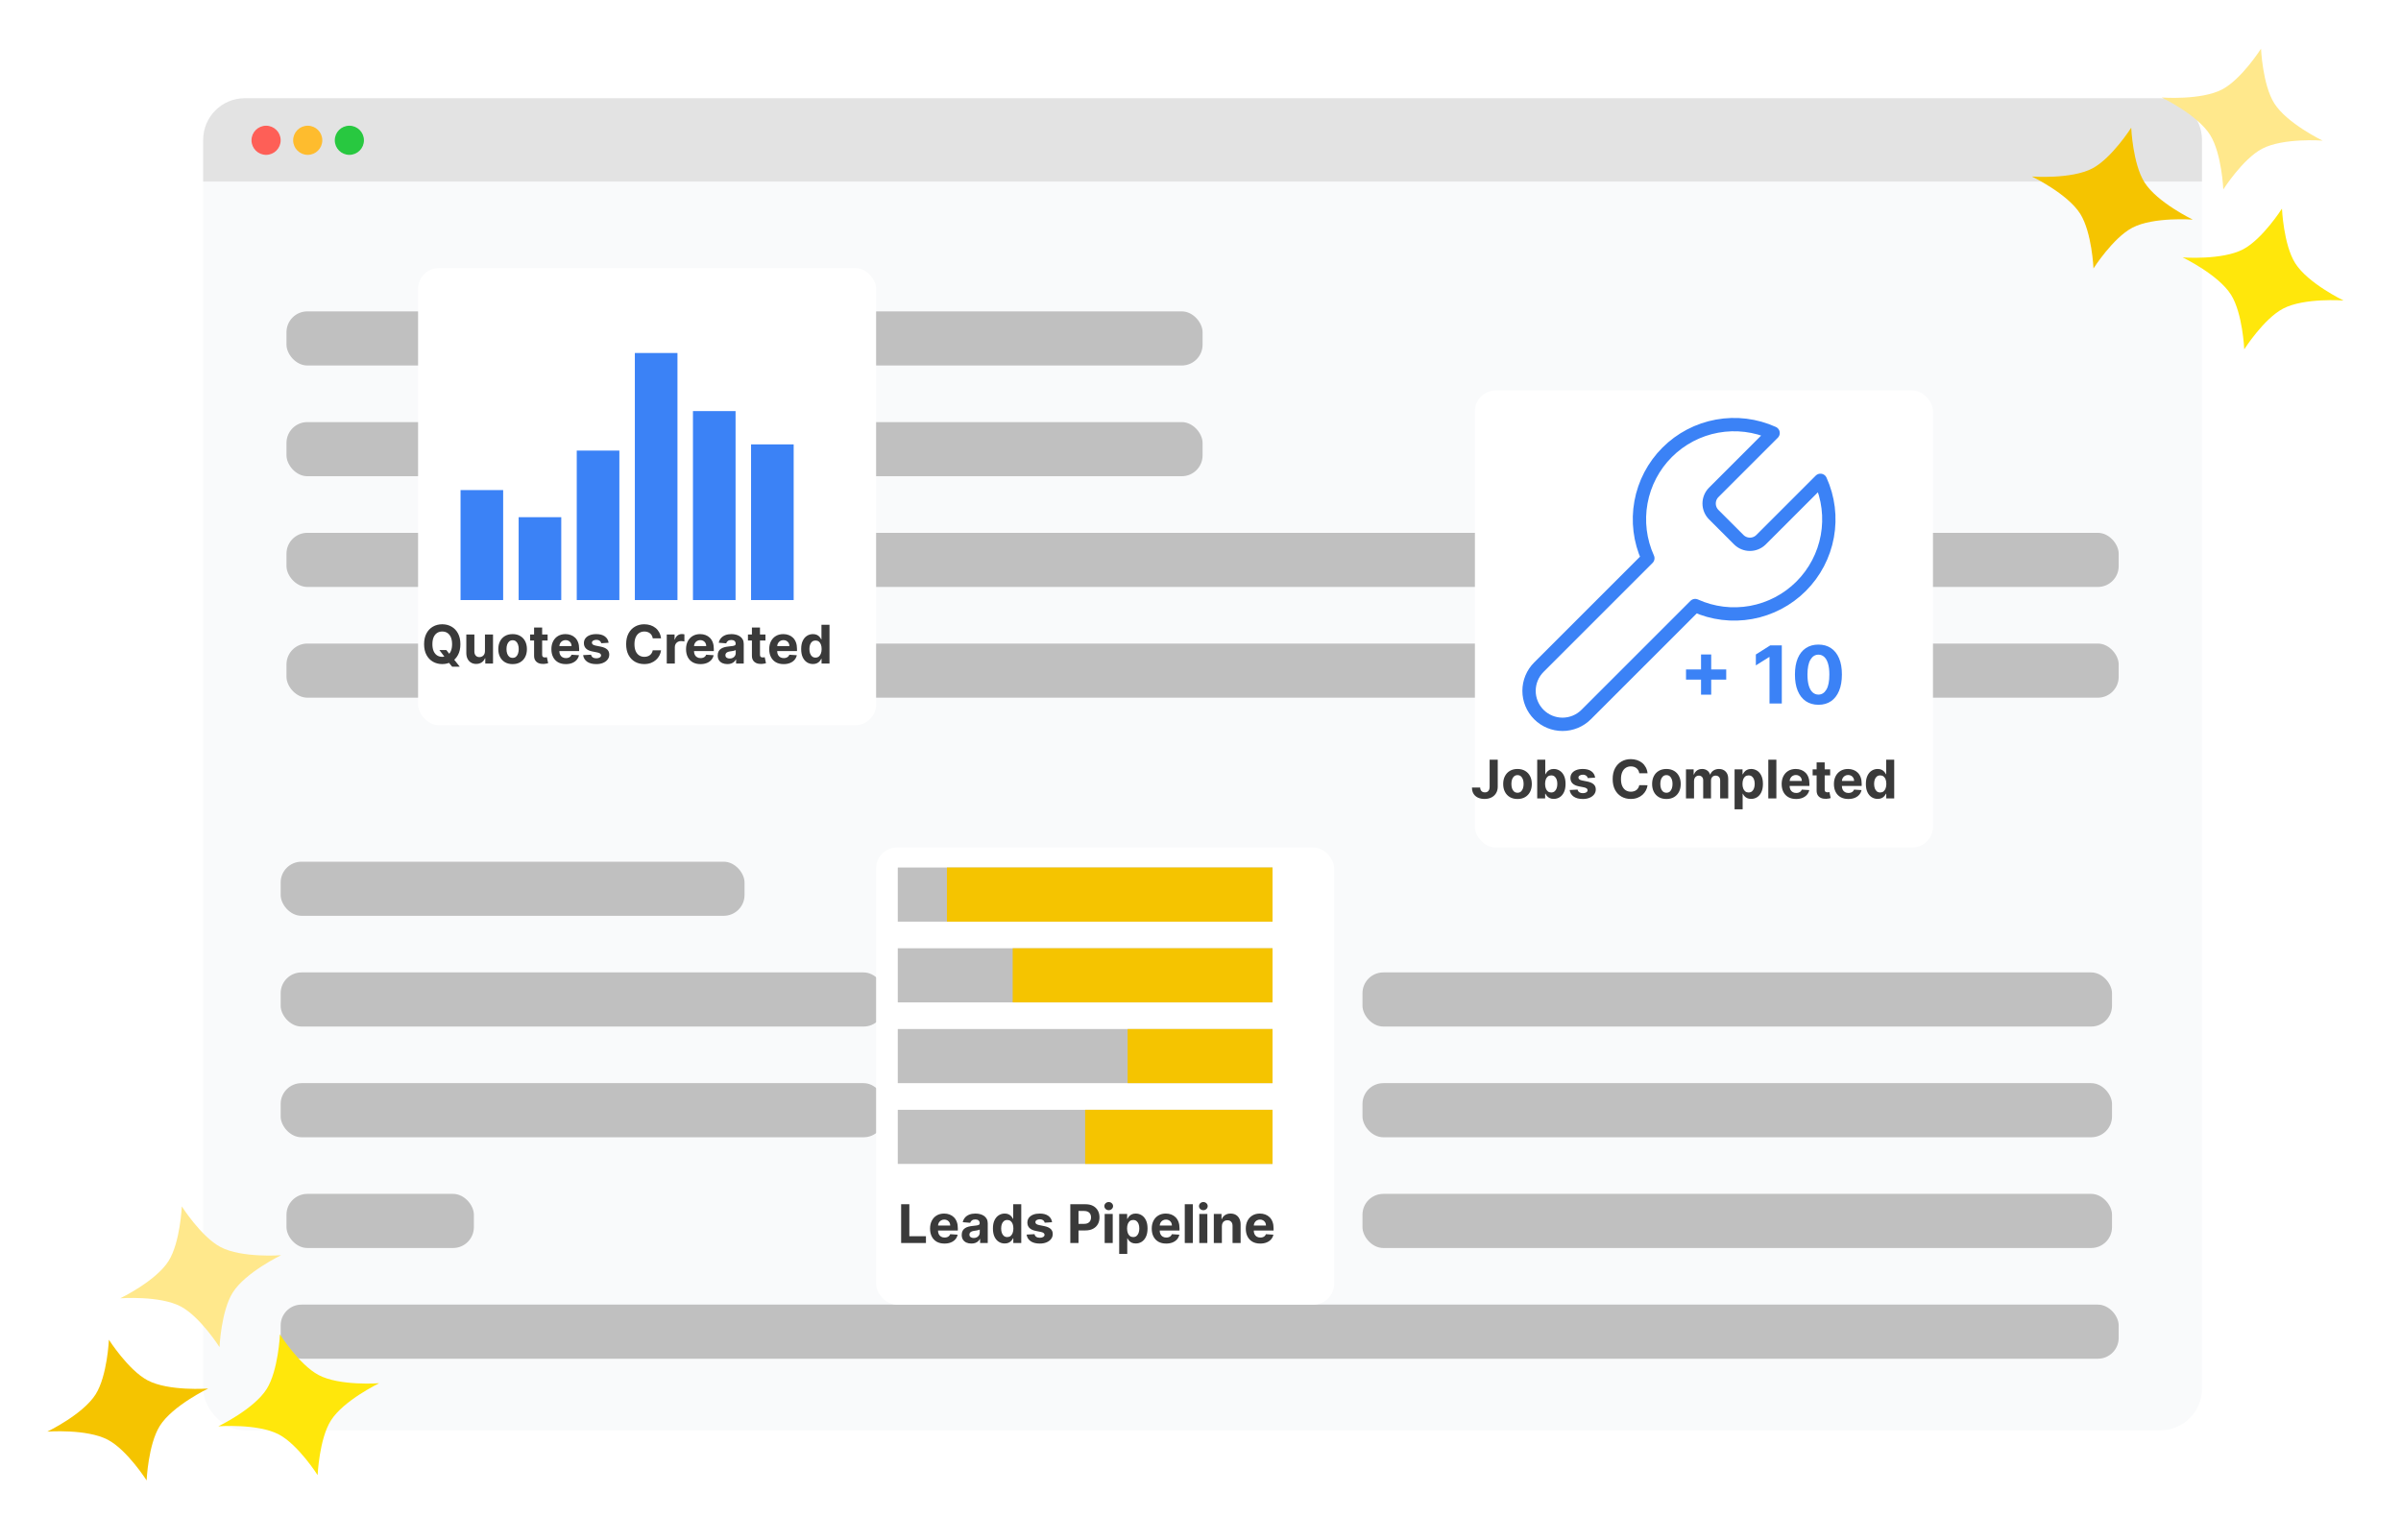 <svg width="2883" height="1850" viewBox="0 0 2883 1850" fill="none" xmlns="http://www.w3.org/2000/svg">
<rect x="244" y="118" width="2400" height="1600" rx="50" fill="#F9FAFB"/>
<rect x="344" y="374" width="1100" height="65" rx="25" fill="#C0C0C0"/>
<rect x="344" y="507" width="1100" height="65" rx="25" fill="#C0C0C0"/>
<rect x="344" y="640" width="2200" height="65" rx="25" fill="#C0C0C0"/>
<rect x="344" y="773" width="2200" height="65" rx="25" fill="#C0C0C0"/>
<rect x="1636" y="1168" width="900" height="65" rx="25" fill="#C0C0C0"/>
<rect x="1636" y="1301" width="900" height="65" rx="25" fill="#C0C0C0"/>
<rect x="1636" y="1434" width="900" height="65" rx="25" fill="#C0C0C0"/>
<rect x="337" y="1567" width="2207" height="65" rx="25" fill="#C0C0C0"/>
<rect x="337" y="1035" width="557" height="65" rx="25" fill="#C0C0C0"/>
<rect x="337" y="1168" width="725" height="65" rx="25" fill="#C0C0C0"/>
<rect x="337" y="1301" width="725" height="65" rx="25" fill="#C0C0C0"/>
<rect x="344" y="1434" width="225" height="65" rx="25" fill="#C0C0C0"/>
<path d="M244 168C244 140.386 266.386 118 294 118H2594C2621.61 118 2644 140.386 2644 168V218H244V168Z" fill="#E3E3E3"/>
<circle cx="319.5" cy="168.5" r="17.5" fill="#FE5F57"/>
<circle cx="369.5" cy="168.5" r="17.5" fill="#FEBC2E"/>
<circle cx="419.5" cy="168.5" r="17.5" fill="#28C840"/>
<g filter="url(#filter0_d_12_136)">
<rect x="478" y="298" width="550" height="549" rx="25" fill="white"/>
</g>
<rect x="553" y="588.651" width="51.163" height="132.093" fill="#3B82F6"/>
<rect x="622.767" y="621.209" width="51.163" height="99.535" fill="#3B82F6"/>
<rect x="692.535" y="541.209" width="51.163" height="179.535" fill="#3B82F6"/>
<rect x="762.302" y="424" width="51.163" height="296.744" fill="#3B82F6"/>
<rect x="832.07" y="493.767" width="51.163" height="226.977" fill="#3B82F6"/>
<rect x="901.837" y="533.767" width="51.163" height="186.977" fill="#3B82F6"/>
<path d="M527.614 780.818H535.977L540.182 786.227L544.318 791.045L552.114 800.818H542.932L537.568 794.227L534.818 790.318L527.614 780.818ZM552.818 773.727C552.818 778.803 551.856 783.121 549.932 786.682C548.023 790.242 545.417 792.962 542.114 794.841C538.826 796.705 535.129 797.636 531.023 797.636C526.886 797.636 523.174 796.697 519.886 794.818C516.598 792.939 514 790.22 512.091 786.659C510.182 783.098 509.227 778.788 509.227 773.727C509.227 768.652 510.182 764.333 512.091 760.773C514 757.212 516.598 754.5 519.886 752.636C523.174 750.758 526.886 749.818 531.023 749.818C535.129 749.818 538.826 750.758 542.114 752.636C545.417 754.5 548.023 757.212 549.932 760.773C551.856 764.333 552.818 768.652 552.818 773.727ZM542.841 773.727C542.841 770.439 542.348 767.667 541.364 765.409C540.394 763.152 539.023 761.439 537.25 760.273C535.477 759.106 533.402 758.523 531.023 758.523C528.644 758.523 526.568 759.106 524.795 760.273C523.023 761.439 521.644 763.152 520.659 765.409C519.689 767.667 519.205 770.439 519.205 773.727C519.205 777.015 519.689 779.788 520.659 782.045C521.644 784.303 523.023 786.015 524.795 787.182C526.568 788.348 528.644 788.932 531.023 788.932C533.402 788.932 535.477 788.348 537.25 787.182C539.023 786.015 540.394 784.303 541.364 782.045C542.348 779.788 542.841 777.015 542.841 773.727ZM582.312 782.136V762.091H591.994V797H582.699V790.659H582.335C581.547 792.705 580.237 794.348 578.403 795.591C576.585 796.833 574.366 797.455 571.744 797.455C569.411 797.455 567.358 796.924 565.585 795.864C563.813 794.803 562.426 793.295 561.426 791.341C560.441 789.386 559.941 787.045 559.926 784.318V762.091H569.608V782.591C569.623 784.652 570.176 786.28 571.267 787.477C572.358 788.674 573.82 789.273 575.653 789.273C576.82 789.273 577.911 789.008 578.926 788.477C579.941 787.932 580.759 787.129 581.381 786.068C582.017 785.008 582.328 783.697 582.312 782.136ZM615.511 797.682C611.981 797.682 608.928 796.932 606.352 795.432C603.792 793.917 601.814 791.811 600.42 789.114C599.027 786.402 598.33 783.258 598.33 779.682C598.33 776.076 599.027 772.924 600.42 770.227C601.814 767.515 603.792 765.409 606.352 763.909C608.928 762.394 611.981 761.636 615.511 761.636C619.042 761.636 622.087 762.394 624.648 763.909C627.223 765.409 629.208 767.515 630.602 770.227C631.996 772.924 632.693 776.076 632.693 779.682C632.693 783.258 631.996 786.402 630.602 789.114C629.208 791.811 627.223 793.917 624.648 795.432C622.087 796.932 619.042 797.682 615.511 797.682ZM615.557 790.182C617.163 790.182 618.504 789.727 619.58 788.818C620.655 787.894 621.466 786.636 622.011 785.045C622.572 783.455 622.852 781.644 622.852 779.614C622.852 777.583 622.572 775.773 622.011 774.182C621.466 772.591 620.655 771.333 619.58 770.409C618.504 769.485 617.163 769.023 615.557 769.023C613.936 769.023 612.572 769.485 611.466 770.409C610.375 771.333 609.549 772.591 608.989 774.182C608.443 775.773 608.17 777.583 608.17 779.614C608.17 781.644 608.443 783.455 608.989 785.045C609.549 786.636 610.375 787.894 611.466 788.818C612.572 789.727 613.936 790.182 615.557 790.182ZM657.557 762.091V769.364H636.534V762.091H657.557ZM641.307 753.727H650.989V786.273C650.989 787.167 651.125 787.864 651.398 788.364C651.67 788.848 652.049 789.189 652.534 789.386C653.034 789.583 653.61 789.682 654.261 789.682C654.716 789.682 655.17 789.644 655.625 789.568C656.08 789.477 656.428 789.409 656.67 789.364L658.193 796.568C657.708 796.72 657.027 796.894 656.148 797.091C655.269 797.303 654.201 797.432 652.943 797.477C650.61 797.568 648.564 797.258 646.807 796.545C645.064 795.833 643.708 794.727 642.739 793.227C641.769 791.727 641.292 789.833 641.307 787.545V753.727ZM679.398 797.682C675.807 797.682 672.716 796.955 670.125 795.5C667.549 794.03 665.564 791.955 664.17 789.273C662.777 786.576 662.08 783.386 662.08 779.705C662.08 776.114 662.777 772.962 664.17 770.25C665.564 767.538 667.527 765.424 670.057 763.909C672.602 762.394 675.587 761.636 679.011 761.636C681.314 761.636 683.458 762.008 685.443 762.75C687.443 763.477 689.186 764.576 690.67 766.045C692.17 767.515 693.337 769.364 694.17 771.591C695.004 773.803 695.42 776.394 695.42 779.364V782.023H665.943V776.023H686.307C686.307 774.629 686.004 773.394 685.398 772.318C684.792 771.242 683.951 770.402 682.875 769.795C681.814 769.174 680.58 768.864 679.17 768.864C677.701 768.864 676.398 769.205 675.261 769.886C674.14 770.553 673.261 771.455 672.625 772.591C671.989 773.712 671.663 774.962 671.648 776.341V782.045C671.648 783.773 671.966 785.265 672.602 786.523C673.254 787.78 674.17 788.75 675.352 789.432C676.534 790.114 677.936 790.455 679.557 790.455C680.633 790.455 681.617 790.303 682.511 790C683.405 789.697 684.17 789.242 684.807 788.636C685.443 788.03 685.928 787.288 686.261 786.409L695.216 787C694.761 789.152 693.83 791.03 692.42 792.636C691.027 794.227 689.223 795.47 687.011 796.364C684.814 797.242 682.277 797.682 679.398 797.682ZM730.784 772.045L721.92 772.591C721.769 771.833 721.443 771.152 720.943 770.545C720.443 769.924 719.784 769.432 718.966 769.068C718.163 768.689 717.201 768.5 716.08 768.5C714.58 768.5 713.314 768.818 712.284 769.455C711.254 770.076 710.739 770.909 710.739 771.955C710.739 772.788 711.072 773.492 711.739 774.068C712.405 774.644 713.549 775.106 715.17 775.455L721.489 776.727C724.883 777.424 727.413 778.545 729.08 780.091C730.746 781.636 731.58 783.667 731.58 786.182C731.58 788.47 730.905 790.477 729.557 792.205C728.223 793.932 726.39 795.28 724.057 796.25C721.739 797.205 719.064 797.682 716.034 797.682C711.413 797.682 707.731 796.72 704.989 794.795C702.261 792.856 700.663 790.22 700.193 786.886L709.716 786.386C710.004 787.795 710.701 788.871 711.807 789.614C712.913 790.341 714.33 790.705 716.057 790.705C717.754 790.705 719.117 790.379 720.148 789.727C721.193 789.061 721.723 788.205 721.739 787.159C721.723 786.28 721.352 785.561 720.625 785C719.898 784.424 718.777 783.985 717.261 783.682L711.216 782.477C707.807 781.795 705.269 780.614 703.602 778.932C701.951 777.25 701.125 775.106 701.125 772.5C701.125 770.258 701.731 768.326 702.943 766.705C704.17 765.083 705.89 763.833 708.102 762.955C710.33 762.076 712.936 761.636 715.92 761.636C720.33 761.636 723.799 762.568 726.33 764.432C728.875 766.295 730.36 768.833 730.784 772.045ZM793.739 766.75H783.784C783.602 765.462 783.231 764.318 782.67 763.318C782.11 762.303 781.39 761.439 780.511 760.727C779.633 760.015 778.617 759.47 777.466 759.091C776.33 758.712 775.095 758.523 773.761 758.523C771.352 758.523 769.254 759.121 767.466 760.318C765.678 761.5 764.292 763.227 763.307 765.5C762.322 767.758 761.83 770.5 761.83 773.727C761.83 777.045 762.322 779.833 763.307 782.091C764.307 784.348 765.701 786.053 767.489 787.205C769.277 788.356 771.345 788.932 773.693 788.932C775.011 788.932 776.231 788.758 777.352 788.409C778.489 788.061 779.496 787.553 780.375 786.886C781.254 786.205 781.981 785.379 782.557 784.409C783.148 783.439 783.557 782.333 783.784 781.091L793.739 781.136C793.481 783.273 792.837 785.333 791.807 787.318C790.792 789.288 789.42 791.053 787.693 792.614C785.981 794.159 783.936 795.386 781.557 796.295C779.193 797.189 776.519 797.636 773.534 797.636C769.383 797.636 765.67 796.697 762.398 794.818C759.14 792.939 756.564 790.22 754.67 786.659C752.792 783.098 751.852 778.788 751.852 773.727C751.852 768.652 752.807 764.333 754.716 760.773C756.625 757.212 759.216 754.5 762.489 752.636C765.761 750.758 769.443 749.818 773.534 749.818C776.231 749.818 778.731 750.197 781.034 750.955C783.352 751.712 785.405 752.818 787.193 754.273C788.981 755.712 790.436 757.477 791.557 759.568C792.693 761.659 793.42 764.053 793.739 766.75ZM800.614 797V762.091H810V768.182H810.364C811 766.015 812.068 764.379 813.568 763.273C815.068 762.152 816.795 761.591 818.75 761.591C819.235 761.591 819.758 761.621 820.318 761.682C820.879 761.742 821.371 761.826 821.795 761.932V770.523C821.341 770.386 820.712 770.265 819.909 770.159C819.106 770.053 818.371 770 817.705 770C816.28 770 815.008 770.311 813.886 770.932C812.78 771.538 811.902 772.386 811.25 773.477C810.614 774.568 810.295 775.826 810.295 777.25V797H800.614ZM841.085 797.682C837.494 797.682 834.403 796.955 831.812 795.5C829.237 794.03 827.252 791.955 825.858 789.273C824.464 786.576 823.767 783.386 823.767 779.705C823.767 776.114 824.464 772.962 825.858 770.25C827.252 767.538 829.214 765.424 831.744 763.909C834.29 762.394 837.275 761.636 840.699 761.636C843.002 761.636 845.146 762.008 847.131 762.75C849.131 763.477 850.873 764.576 852.358 766.045C853.858 767.515 855.025 769.364 855.858 771.591C856.691 773.803 857.108 776.394 857.108 779.364V782.023H827.631V776.023H847.994C847.994 774.629 847.691 773.394 847.085 772.318C846.479 771.242 845.638 770.402 844.562 769.795C843.502 769.174 842.267 768.864 840.858 768.864C839.388 768.864 838.085 769.205 836.949 769.886C835.828 770.553 834.949 771.455 834.312 772.591C833.676 773.712 833.35 774.962 833.335 776.341V782.045C833.335 783.773 833.653 785.265 834.29 786.523C834.941 787.78 835.858 788.75 837.04 789.432C838.222 790.114 839.623 790.455 841.244 790.455C842.32 790.455 843.305 790.303 844.199 790C845.093 789.697 845.858 789.242 846.494 788.636C847.131 788.03 847.616 787.288 847.949 786.409L856.903 787C856.449 789.152 855.517 791.03 854.108 792.636C852.714 794.227 850.911 795.47 848.699 796.364C846.502 797.242 843.964 797.682 841.085 797.682ZM873.381 797.659C871.153 797.659 869.169 797.273 867.426 796.5C865.684 795.712 864.305 794.553 863.29 793.023C862.29 791.477 861.79 789.553 861.79 787.25C861.79 785.311 862.146 783.682 862.858 782.364C863.57 781.045 864.54 779.985 865.767 779.182C866.994 778.379 868.388 777.773 869.949 777.364C871.525 776.955 873.176 776.667 874.903 776.5C876.934 776.288 878.57 776.091 879.812 775.909C881.055 775.712 881.956 775.424 882.517 775.045C883.078 774.667 883.358 774.106 883.358 773.364V773.227C883.358 771.788 882.903 770.674 881.994 769.886C881.1 769.098 879.828 768.705 878.176 768.705C876.434 768.705 875.047 769.091 874.017 769.864C872.987 770.621 872.305 771.576 871.972 772.727L863.017 772C863.472 769.879 864.366 768.045 865.699 766.5C867.032 764.939 868.752 763.742 870.858 762.909C872.979 762.061 875.434 761.636 878.222 761.636C880.161 761.636 882.017 761.864 883.79 762.318C885.578 762.773 887.161 763.477 888.54 764.432C889.934 765.386 891.032 766.614 891.835 768.114C892.638 769.598 893.04 771.379 893.04 773.455V797H883.858V792.159H883.585C883.025 793.25 882.275 794.212 881.335 795.045C880.396 795.864 879.267 796.508 877.949 796.977C876.631 797.432 875.108 797.659 873.381 797.659ZM876.153 790.977C877.578 790.977 878.835 790.697 879.926 790.136C881.017 789.561 881.873 788.788 882.494 787.818C883.116 786.848 883.426 785.75 883.426 784.523V780.818C883.123 781.015 882.706 781.197 882.176 781.364C881.661 781.515 881.078 781.659 880.426 781.795C879.775 781.917 879.123 782.03 878.472 782.136C877.82 782.227 877.229 782.311 876.699 782.386C875.563 782.553 874.57 782.818 873.722 783.182C872.873 783.545 872.214 784.038 871.744 784.659C871.275 785.265 871.04 786.023 871.04 786.932C871.04 788.25 871.517 789.258 872.472 789.955C873.441 790.636 874.669 790.977 876.153 790.977ZM919.119 762.091V769.364H898.097V762.091H919.119ZM902.869 753.727H912.551V786.273C912.551 787.167 912.688 787.864 912.96 788.364C913.233 788.848 913.612 789.189 914.097 789.386C914.597 789.583 915.172 789.682 915.824 789.682C916.278 789.682 916.733 789.644 917.188 789.568C917.642 789.477 917.991 789.409 918.233 789.364L919.756 796.568C919.271 796.72 918.589 796.894 917.71 797.091C916.831 797.303 915.763 797.432 914.506 797.477C912.172 797.568 910.127 797.258 908.369 796.545C906.627 795.833 905.271 794.727 904.301 793.227C903.331 791.727 902.854 789.833 902.869 787.545V753.727ZM940.96 797.682C937.369 797.682 934.278 796.955 931.688 795.5C929.112 794.03 927.127 791.955 925.733 789.273C924.339 786.576 923.642 783.386 923.642 779.705C923.642 776.114 924.339 772.962 925.733 770.25C927.127 767.538 929.089 765.424 931.619 763.909C934.165 762.394 937.15 761.636 940.574 761.636C942.877 761.636 945.021 762.008 947.006 762.75C949.006 763.477 950.748 764.576 952.233 766.045C953.733 767.515 954.9 769.364 955.733 771.591C956.566 773.803 956.983 776.394 956.983 779.364V782.023H927.506V776.023H947.869C947.869 774.629 947.566 773.394 946.96 772.318C946.354 771.242 945.513 770.402 944.438 769.795C943.377 769.174 942.142 768.864 940.733 768.864C939.263 768.864 937.96 769.205 936.824 769.886C935.703 770.553 934.824 771.455 934.188 772.591C933.551 773.712 933.225 774.962 933.21 776.341V782.045C933.21 783.773 933.528 785.265 934.165 786.523C934.816 787.78 935.733 788.75 936.915 789.432C938.097 790.114 939.498 790.455 941.119 790.455C942.195 790.455 943.18 790.303 944.074 790C944.968 789.697 945.733 789.242 946.369 788.636C947.006 788.03 947.491 787.288 947.824 786.409L956.778 787C956.324 789.152 955.392 791.03 953.983 792.636C952.589 794.227 950.786 795.47 948.574 796.364C946.377 797.242 943.839 797.682 940.96 797.682ZM976.165 797.568C973.513 797.568 971.112 796.886 968.96 795.523C966.824 794.144 965.127 792.121 963.869 789.455C962.627 786.773 962.006 783.485 962.006 779.591C962.006 775.591 962.65 772.265 963.938 769.614C965.225 766.947 966.938 764.955 969.074 763.636C971.225 762.303 973.581 761.636 976.142 761.636C978.097 761.636 979.725 761.97 981.028 762.636C982.347 763.288 983.407 764.106 984.21 765.091C985.028 766.061 985.65 767.015 986.074 767.955H986.369V750.455H996.028V797H986.483V791.409H986.074C985.619 792.379 984.975 793.341 984.142 794.295C983.324 795.235 982.256 796.015 980.938 796.636C979.634 797.258 978.044 797.568 976.165 797.568ZM979.233 789.864C980.794 789.864 982.112 789.439 983.188 788.591C984.278 787.727 985.112 786.523 985.688 784.977C986.278 783.432 986.574 781.621 986.574 779.545C986.574 777.47 986.286 775.667 985.71 774.136C985.134 772.606 984.301 771.424 983.21 770.591C982.119 769.758 980.794 769.341 979.233 769.341C977.642 769.341 976.301 769.773 975.21 770.636C974.119 771.5 973.294 772.697 972.733 774.227C972.172 775.758 971.892 777.53 971.892 779.545C971.892 781.576 972.172 783.371 972.733 784.932C973.309 786.477 974.134 787.689 975.21 788.568C976.301 789.432 977.642 789.864 979.233 789.864Z" fill="#3A3A3A"/>
<g filter="url(#filter1_d_12_136)">
<rect x="1028" y="994" width="550" height="549" rx="25" fill="white"/>
</g>
<rect x="1078" y="1042" width="450" height="65" fill="#C0C0C0"/>
<rect x="1137" y="1042" width="391" height="65" fill="#F5C400"/>
<rect x="1078" y="1139" width="450" height="65" fill="#C0C0C0"/>
<rect x="1216" y="1139" width="312" height="65" fill="#F5C400"/>
<rect x="1078" y="1236" width="450" height="65" fill="#C0C0C0"/>
<rect x="1354" y="1236" width="174" height="65" fill="#F5C400"/>
<rect x="1078" y="1333" width="450" height="65" fill="#C0C0C0"/>
<rect x="1303" y="1333" width="225" height="65" fill="#F5C400"/>
<path d="M1082.05 1493V1446.45H1091.89V1484.89H1111.84V1493H1082.05ZM1134.09 1493.68C1130.49 1493.68 1127.4 1492.95 1124.81 1491.5C1122.24 1490.03 1120.25 1487.95 1118.86 1485.27C1117.46 1482.58 1116.77 1479.39 1116.77 1475.7C1116.77 1472.11 1117.46 1468.96 1118.86 1466.25C1120.25 1463.54 1122.21 1461.42 1124.74 1459.91C1127.29 1458.39 1130.27 1457.64 1133.7 1457.64C1136 1457.64 1138.15 1458.01 1140.13 1458.75C1142.13 1459.48 1143.87 1460.58 1145.36 1462.05C1146.86 1463.52 1148.02 1465.36 1148.86 1467.59C1149.69 1469.8 1150.11 1472.39 1150.11 1475.36V1478.02H1120.63V1472.02H1140.99C1140.99 1470.63 1140.69 1469.39 1140.09 1468.32C1139.48 1467.24 1138.64 1466.4 1137.56 1465.8C1136.5 1465.17 1135.27 1464.86 1133.86 1464.86C1132.39 1464.86 1131.09 1465.2 1129.95 1465.89C1128.83 1466.55 1127.95 1467.45 1127.31 1468.59C1126.68 1469.71 1126.35 1470.96 1126.34 1472.34V1478.05C1126.34 1479.77 1126.65 1481.27 1127.29 1482.52C1127.94 1483.78 1128.86 1484.75 1130.04 1485.43C1131.22 1486.11 1132.62 1486.45 1134.24 1486.45C1135.32 1486.45 1136.3 1486.3 1137.2 1486C1138.09 1485.7 1138.86 1485.24 1139.49 1484.64C1140.13 1484.03 1140.62 1483.29 1140.95 1482.41L1149.9 1483C1149.45 1485.15 1148.52 1487.03 1147.11 1488.64C1145.71 1490.23 1143.91 1491.47 1141.7 1492.36C1139.5 1493.24 1136.96 1493.68 1134.09 1493.68ZM1166.38 1493.66C1164.15 1493.66 1162.17 1493.27 1160.43 1492.5C1158.68 1491.71 1157.3 1490.55 1156.29 1489.02C1155.29 1487.48 1154.79 1485.55 1154.79 1483.25C1154.79 1481.31 1155.15 1479.68 1155.86 1478.36C1156.57 1477.05 1157.54 1475.98 1158.77 1475.18C1159.99 1474.38 1161.39 1473.77 1162.95 1473.36C1164.52 1472.95 1166.18 1472.67 1167.9 1472.5C1169.93 1472.29 1171.57 1472.09 1172.81 1471.91C1174.05 1471.71 1174.96 1471.42 1175.52 1471.05C1176.08 1470.67 1176.36 1470.11 1176.36 1469.36V1469.23C1176.36 1467.79 1175.9 1466.67 1174.99 1465.89C1174.1 1465.1 1172.83 1464.7 1171.18 1464.7C1169.43 1464.7 1168.05 1465.09 1167.02 1465.86C1165.99 1466.62 1165.3 1467.58 1164.97 1468.73L1156.02 1468C1156.47 1465.88 1157.37 1464.05 1158.7 1462.5C1160.03 1460.94 1161.75 1459.74 1163.86 1458.91C1165.98 1458.06 1168.43 1457.64 1171.22 1457.64C1173.16 1457.64 1175.02 1457.86 1176.79 1458.32C1178.58 1458.77 1180.16 1459.48 1181.54 1460.43C1182.93 1461.39 1184.03 1462.61 1184.84 1464.11C1185.64 1465.6 1186.04 1467.38 1186.04 1469.45V1493H1176.86V1488.16H1176.59C1176.02 1489.25 1175.27 1490.21 1174.34 1491.05C1173.4 1491.86 1172.27 1492.51 1170.95 1492.98C1169.63 1493.43 1168.11 1493.66 1166.38 1493.66ZM1169.15 1486.98C1170.58 1486.98 1171.84 1486.7 1172.93 1486.14C1174.02 1485.56 1174.87 1484.79 1175.49 1483.82C1176.12 1482.85 1176.43 1481.75 1176.43 1480.52V1476.82C1176.12 1477.02 1175.71 1477.2 1175.18 1477.36C1174.66 1477.52 1174.08 1477.66 1173.43 1477.8C1172.77 1477.92 1172.12 1478.03 1171.47 1478.14C1170.82 1478.23 1170.23 1478.31 1169.7 1478.39C1168.56 1478.55 1167.57 1478.82 1166.72 1479.18C1165.87 1479.55 1165.21 1480.04 1164.74 1480.66C1164.27 1481.27 1164.04 1482.02 1164.04 1482.93C1164.04 1484.25 1164.52 1485.26 1165.47 1485.95C1166.44 1486.64 1167.67 1486.98 1169.15 1486.98ZM1206.41 1493.57C1203.76 1493.57 1201.36 1492.89 1199.21 1491.52C1197.07 1490.14 1195.38 1488.12 1194.12 1485.45C1192.88 1482.77 1192.26 1479.48 1192.26 1475.59C1192.26 1471.59 1192.9 1468.27 1194.19 1465.61C1195.48 1462.95 1197.19 1460.95 1199.32 1459.64C1201.48 1458.3 1203.83 1457.64 1206.39 1457.64C1208.35 1457.64 1209.98 1457.97 1211.28 1458.64C1212.6 1459.29 1213.66 1460.11 1214.46 1461.09C1215.28 1462.06 1215.9 1463.02 1216.32 1463.95H1216.62V1446.45H1226.28V1493H1216.73V1487.41H1216.32C1215.87 1488.38 1215.23 1489.34 1214.39 1490.3C1213.57 1491.23 1212.51 1492.02 1211.19 1492.64C1209.88 1493.26 1208.29 1493.57 1206.41 1493.57ZM1209.48 1485.86C1211.04 1485.86 1212.36 1485.44 1213.44 1484.59C1214.53 1483.73 1215.36 1482.52 1215.94 1480.98C1216.53 1479.43 1216.82 1477.62 1216.82 1475.55C1216.82 1473.47 1216.54 1471.67 1215.96 1470.14C1215.38 1468.61 1214.55 1467.42 1213.46 1466.59C1212.37 1465.76 1211.04 1465.34 1209.48 1465.34C1207.89 1465.34 1206.55 1465.77 1205.46 1466.64C1204.37 1467.5 1203.54 1468.7 1202.98 1470.23C1202.42 1471.76 1202.14 1473.53 1202.14 1475.55C1202.14 1477.58 1202.42 1479.37 1202.98 1480.93C1203.56 1482.48 1204.38 1483.69 1205.46 1484.57C1206.55 1485.43 1207.89 1485.86 1209.48 1485.86ZM1263.28 1468.05L1254.42 1468.59C1254.27 1467.83 1253.94 1467.15 1253.44 1466.55C1252.94 1465.92 1252.28 1465.43 1251.47 1465.07C1250.66 1464.69 1249.7 1464.5 1248.58 1464.5C1247.08 1464.5 1245.81 1464.82 1244.78 1465.45C1243.75 1466.08 1243.24 1466.91 1243.24 1467.95C1243.24 1468.79 1243.57 1469.49 1244.24 1470.07C1244.91 1470.64 1246.05 1471.11 1247.67 1471.45L1253.99 1472.73C1257.38 1473.42 1259.91 1474.55 1261.58 1476.09C1263.25 1477.64 1264.08 1479.67 1264.08 1482.18C1264.08 1484.47 1263.41 1486.48 1262.06 1488.2C1260.72 1489.93 1258.89 1491.28 1256.56 1492.25C1254.24 1493.2 1251.56 1493.68 1248.53 1493.68C1243.91 1493.68 1240.23 1492.72 1237.49 1490.8C1234.76 1488.86 1233.16 1486.22 1232.69 1482.89L1242.22 1482.39C1242.5 1483.8 1243.2 1484.87 1244.31 1485.61C1245.41 1486.34 1246.83 1486.7 1248.56 1486.7C1250.25 1486.7 1251.62 1486.38 1252.65 1485.73C1253.69 1485.06 1254.22 1484.2 1254.24 1483.16C1254.22 1482.28 1253.85 1481.56 1253.12 1481C1252.4 1480.42 1251.28 1479.98 1249.76 1479.68L1243.72 1478.48C1240.31 1477.8 1237.77 1476.61 1236.1 1474.93C1234.45 1473.25 1233.62 1471.11 1233.62 1468.5C1233.62 1466.26 1234.23 1464.33 1235.44 1462.7C1236.67 1461.08 1238.39 1459.83 1240.6 1458.95C1242.83 1458.08 1245.44 1457.64 1248.42 1457.64C1252.83 1457.64 1256.3 1458.57 1258.83 1460.43C1261.38 1462.3 1262.86 1464.83 1263.28 1468.05ZM1285.17 1493V1446.45H1303.53C1307.06 1446.45 1310.07 1447.13 1312.56 1448.48C1315.04 1449.81 1316.94 1451.67 1318.24 1454.05C1319.56 1456.41 1320.22 1459.14 1320.22 1462.23C1320.22 1465.32 1319.55 1468.05 1318.22 1470.41C1316.88 1472.77 1314.95 1474.61 1312.42 1475.93C1309.91 1477.25 1306.86 1477.91 1303.28 1477.91H1291.58V1470.02H1301.69C1303.59 1470.02 1305.15 1469.7 1306.38 1469.05C1307.62 1468.38 1308.54 1467.46 1309.15 1466.3C1309.77 1465.11 1310.08 1463.76 1310.08 1462.23C1310.08 1460.68 1309.77 1459.33 1309.15 1458.18C1308.54 1457.02 1307.62 1456.11 1306.38 1455.48C1305.13 1454.83 1303.56 1454.5 1301.65 1454.5H1295.01V1493H1285.17ZM1326.43 1493V1458.09H1336.11V1493H1326.43ZM1331.29 1453.59C1329.85 1453.59 1328.62 1453.11 1327.59 1452.16C1326.57 1451.19 1326.06 1450.03 1326.06 1448.68C1326.06 1447.35 1326.57 1446.2 1327.59 1445.25C1328.62 1444.28 1329.85 1443.8 1331.29 1443.8C1332.73 1443.8 1333.96 1444.28 1334.97 1445.25C1336 1446.2 1336.52 1447.35 1336.52 1448.68C1336.52 1450.03 1336 1451.19 1334.97 1452.16C1333.96 1453.11 1332.73 1453.59 1331.29 1453.59ZM1343.86 1506.09V1458.09H1353.41V1463.95H1353.84C1354.27 1463.02 1354.88 1462.06 1355.68 1461.09C1356.5 1460.11 1357.56 1459.29 1358.86 1458.64C1360.18 1457.97 1361.82 1457.64 1363.77 1457.64C1366.32 1457.64 1368.67 1458.3 1370.82 1459.64C1372.97 1460.95 1374.69 1462.95 1375.98 1465.61C1377.27 1468.27 1377.91 1471.59 1377.91 1475.59C1377.91 1479.48 1377.28 1482.77 1376.02 1485.45C1374.78 1488.12 1373.08 1490.14 1370.93 1491.52C1368.8 1492.89 1366.4 1493.57 1363.75 1493.57C1361.87 1493.57 1360.27 1493.26 1358.95 1492.64C1357.65 1492.02 1356.58 1491.23 1355.75 1490.3C1354.92 1489.34 1354.28 1488.38 1353.84 1487.41H1353.55V1506.09H1343.86ZM1353.34 1475.55C1353.34 1477.62 1353.63 1479.43 1354.2 1480.98C1354.78 1482.52 1355.61 1483.73 1356.7 1484.59C1357.8 1485.44 1359.12 1485.86 1360.68 1485.86C1362.26 1485.86 1363.59 1485.43 1364.68 1484.57C1365.77 1483.69 1366.6 1482.48 1367.16 1480.93C1367.73 1479.37 1368.02 1477.58 1368.02 1475.55C1368.02 1473.53 1367.74 1471.76 1367.18 1470.23C1366.62 1468.7 1365.8 1467.5 1364.7 1466.64C1363.61 1465.77 1362.27 1465.34 1360.68 1465.34C1359.11 1465.34 1357.77 1465.76 1356.68 1466.59C1355.61 1467.42 1354.78 1468.61 1354.2 1470.14C1353.63 1471.67 1353.34 1473.47 1353.34 1475.55ZM1400.27 1493.68C1396.68 1493.68 1393.59 1492.95 1391 1491.5C1388.42 1490.03 1386.44 1487.95 1385.05 1485.27C1383.65 1482.58 1382.95 1479.39 1382.95 1475.7C1382.95 1472.11 1383.65 1468.96 1385.05 1466.25C1386.44 1463.54 1388.4 1461.42 1390.93 1459.91C1393.48 1458.39 1396.46 1457.64 1399.89 1457.64C1402.19 1457.64 1404.33 1458.01 1406.32 1458.75C1408.32 1459.48 1410.06 1460.58 1411.55 1462.05C1413.05 1463.52 1414.21 1465.36 1415.05 1467.59C1415.88 1469.8 1416.3 1472.39 1416.3 1475.36V1478.02H1386.82V1472.02H1407.18C1407.18 1470.63 1406.88 1469.39 1406.27 1468.32C1405.67 1467.24 1404.83 1466.4 1403.75 1465.8C1402.69 1465.17 1401.45 1464.86 1400.05 1464.86C1398.58 1464.86 1397.27 1465.2 1396.14 1465.89C1395.02 1466.55 1394.14 1467.45 1393.5 1468.59C1392.86 1469.71 1392.54 1470.96 1392.52 1472.34V1478.05C1392.52 1479.77 1392.84 1481.27 1393.48 1482.52C1394.13 1483.78 1395.05 1484.75 1396.23 1485.43C1397.41 1486.11 1398.81 1486.45 1400.43 1486.45C1401.51 1486.45 1402.49 1486.3 1403.39 1486C1404.28 1485.7 1405.05 1485.24 1405.68 1484.64C1406.32 1484.03 1406.8 1483.29 1407.14 1482.41L1416.09 1483C1415.64 1485.15 1414.7 1487.03 1413.3 1488.64C1411.9 1490.23 1410.1 1491.47 1407.89 1492.36C1405.69 1493.24 1403.15 1493.68 1400.27 1493.68ZM1432.3 1446.45V1493H1422.61V1446.45H1432.3ZM1440.05 1493V1458.09H1449.73V1493H1440.05ZM1444.91 1453.59C1443.48 1453.59 1442.24 1453.11 1441.21 1452.16C1440.2 1451.19 1439.69 1450.03 1439.69 1448.68C1439.69 1447.35 1440.2 1446.2 1441.21 1445.25C1442.24 1444.28 1443.48 1443.8 1444.91 1443.8C1446.35 1443.8 1447.58 1444.28 1448.6 1445.25C1449.63 1446.2 1450.14 1447.35 1450.14 1448.68C1450.14 1450.03 1449.63 1451.19 1448.6 1452.16C1447.58 1453.11 1446.35 1453.59 1444.91 1453.59ZM1467.17 1472.82V1493H1457.49V1458.09H1466.72V1464.25H1467.12C1467.9 1462.22 1469.19 1460.61 1471.01 1459.43C1472.83 1458.23 1475.03 1457.64 1477.62 1457.64C1480.05 1457.64 1482.16 1458.17 1483.97 1459.23C1485.77 1460.29 1487.17 1461.8 1488.17 1463.77C1489.17 1465.73 1489.67 1468.06 1489.67 1470.77V1493H1479.99V1472.5C1480 1470.36 1479.46 1468.7 1478.35 1467.5C1477.25 1466.29 1475.72 1465.68 1473.78 1465.68C1472.48 1465.68 1471.33 1465.96 1470.33 1466.52C1469.34 1467.08 1468.57 1467.9 1468.01 1468.98C1467.47 1470.04 1467.19 1471.32 1467.17 1472.82ZM1513.21 1493.68C1509.62 1493.68 1506.53 1492.95 1503.94 1491.5C1501.36 1490.03 1499.38 1487.95 1497.98 1485.27C1496.59 1482.58 1495.89 1479.39 1495.89 1475.7C1495.89 1472.11 1496.59 1468.96 1497.98 1466.25C1499.38 1463.54 1501.34 1461.42 1503.87 1459.91C1506.41 1458.39 1509.4 1457.64 1512.82 1457.64C1515.13 1457.64 1517.27 1458.01 1519.26 1458.75C1521.26 1459.48 1523 1460.58 1524.48 1462.05C1525.98 1463.52 1527.15 1465.36 1527.98 1467.59C1528.82 1469.8 1529.23 1472.39 1529.23 1475.36V1478.02H1499.76V1472.02H1520.12C1520.12 1470.63 1519.82 1469.39 1519.21 1468.32C1518.6 1467.24 1517.76 1466.4 1516.69 1465.8C1515.63 1465.17 1514.39 1464.86 1512.98 1464.86C1511.51 1464.86 1510.21 1465.2 1509.07 1465.89C1507.95 1466.55 1507.07 1467.45 1506.44 1468.59C1505.8 1469.71 1505.48 1470.96 1505.46 1472.34V1478.05C1505.46 1479.77 1505.78 1481.27 1506.41 1482.52C1507.07 1483.78 1507.98 1484.75 1509.16 1485.43C1510.35 1486.11 1511.75 1486.45 1513.37 1486.45C1514.45 1486.45 1515.43 1486.3 1516.32 1486C1517.22 1485.7 1517.98 1485.24 1518.62 1484.64C1519.26 1484.03 1519.74 1483.29 1520.07 1482.41L1529.03 1483C1528.57 1485.15 1527.64 1487.03 1526.23 1488.64C1524.84 1490.23 1523.04 1491.47 1520.82 1492.36C1518.63 1493.24 1516.09 1493.68 1513.21 1493.68Z" fill="#3A3A3A"/>
<g filter="url(#filter2_d_12_136)">
<rect x="1747" y="445" width="550" height="549" rx="25" fill="white"/>
</g>
<path d="M1788.68 912.455H1798.41V944.909C1798.41 947.909 1797.73 950.515 1796.39 952.727C1795.05 954.939 1793.2 956.644 1790.82 957.841C1788.44 959.038 1785.67 959.636 1782.52 959.636C1779.72 959.636 1777.17 959.144 1774.89 958.159C1772.61 957.159 1770.81 955.644 1769.48 953.614C1768.14 951.568 1767.48 949 1767.5 945.909H1777.3C1777.33 947.136 1777.58 948.189 1778.05 949.068C1778.53 949.932 1779.19 950.598 1780.02 951.068C1780.87 951.523 1781.87 951.75 1783.02 951.75C1784.23 951.75 1785.26 951.492 1786.09 950.977C1786.94 950.447 1787.58 949.674 1788.02 948.659C1788.46 947.644 1788.68 946.394 1788.68 944.909V912.455ZM1822.14 959.682C1818.61 959.682 1815.55 958.932 1812.98 957.432C1810.42 955.917 1808.44 953.811 1807.05 951.114C1805.65 948.402 1804.95 945.258 1804.95 941.682C1804.95 938.076 1805.65 934.924 1807.05 932.227C1808.44 929.515 1810.42 927.409 1812.98 925.909C1815.55 924.394 1818.61 923.636 1822.14 923.636C1825.67 923.636 1828.71 924.394 1831.27 925.909C1833.85 927.409 1835.83 929.515 1837.23 932.227C1838.62 934.924 1839.32 938.076 1839.32 941.682C1839.32 945.258 1838.62 948.402 1837.23 951.114C1835.83 953.811 1833.85 955.917 1831.27 957.432C1828.71 958.932 1825.67 959.682 1822.14 959.682ZM1822.18 952.182C1823.79 952.182 1825.13 951.727 1826.2 950.818C1827.28 949.894 1828.09 948.636 1828.64 947.045C1829.2 945.455 1829.48 943.644 1829.48 941.614C1829.48 939.583 1829.2 937.773 1828.64 936.182C1828.09 934.591 1827.28 933.333 1826.2 932.409C1825.13 931.485 1823.79 931.023 1822.18 931.023C1820.56 931.023 1819.2 931.485 1818.09 932.409C1817 933.333 1816.17 934.591 1815.61 936.182C1815.07 937.773 1814.8 939.583 1814.8 941.614C1814.8 943.644 1815.07 945.455 1815.61 947.045C1816.17 948.636 1817 949.894 1818.09 950.818C1819.2 951.727 1820.56 952.182 1822.18 952.182ZM1845.8 959V912.455H1855.48V929.955H1855.77C1856.2 929.015 1856.81 928.061 1857.61 927.091C1858.43 926.106 1859.49 925.288 1860.8 924.636C1862.11 923.97 1863.75 923.636 1865.7 923.636C1868.25 923.636 1870.6 924.303 1872.75 925.636C1874.9 926.955 1876.62 928.947 1877.91 931.614C1879.2 934.265 1879.84 937.591 1879.84 941.591C1879.84 945.485 1879.21 948.773 1877.95 951.455C1876.71 954.121 1875.02 956.144 1872.86 957.523C1870.73 958.886 1868.33 959.568 1865.68 959.568C1863.8 959.568 1862.2 959.258 1860.89 958.636C1859.58 958.015 1858.52 957.235 1857.68 956.295C1856.85 955.341 1856.21 954.379 1855.77 953.409H1855.34V959H1845.8ZM1855.27 941.545C1855.27 943.621 1855.56 945.432 1856.14 946.977C1856.71 948.523 1857.55 949.727 1858.64 950.591C1859.73 951.439 1861.05 951.864 1862.61 951.864C1864.19 951.864 1865.52 951.432 1866.61 950.568C1867.7 949.689 1868.53 948.477 1869.09 946.932C1869.67 945.371 1869.95 943.576 1869.95 941.545C1869.95 939.53 1869.67 937.758 1869.11 936.227C1868.55 934.697 1867.73 933.5 1866.64 932.636C1865.55 931.773 1864.2 931.341 1862.61 931.341C1861.04 931.341 1859.7 931.758 1858.61 932.591C1857.54 933.424 1856.71 934.606 1856.14 936.136C1855.56 937.667 1855.27 939.47 1855.27 941.545ZM1915.35 934.045L1906.48 934.591C1906.33 933.833 1906.01 933.152 1905.51 932.545C1905.01 931.924 1904.35 931.432 1903.53 931.068C1902.73 930.689 1901.76 930.5 1900.64 930.5C1899.14 930.5 1897.88 930.818 1896.85 931.455C1895.82 932.076 1895.3 932.909 1895.3 933.955C1895.3 934.788 1895.63 935.492 1896.3 936.068C1896.97 936.644 1898.11 937.106 1899.73 937.455L1906.05 938.727C1909.45 939.424 1911.98 940.545 1913.64 942.091C1915.31 943.636 1916.14 945.667 1916.14 948.182C1916.14 950.47 1915.47 952.477 1914.12 954.205C1912.79 955.932 1910.95 957.28 1908.62 958.25C1906.3 959.205 1903.63 959.682 1900.6 959.682C1895.98 959.682 1892.29 958.72 1889.55 956.795C1886.82 954.856 1885.23 952.22 1884.76 948.886L1894.28 948.386C1894.57 949.795 1895.26 950.871 1896.37 951.614C1897.48 952.341 1898.89 952.705 1900.62 952.705C1902.32 952.705 1903.68 952.379 1904.71 951.727C1905.76 951.061 1906.29 950.205 1906.3 949.159C1906.29 948.28 1905.91 947.561 1905.19 947C1904.46 946.424 1903.34 945.985 1901.82 945.682L1895.78 944.477C1892.37 943.795 1889.83 942.614 1888.16 940.932C1886.51 939.25 1885.69 937.106 1885.69 934.5C1885.69 932.258 1886.29 930.326 1887.51 928.705C1888.73 927.083 1890.45 925.833 1892.66 924.955C1894.89 924.076 1897.5 923.636 1900.48 923.636C1904.89 923.636 1908.36 924.568 1910.89 926.432C1913.44 928.295 1914.92 930.833 1915.35 934.045ZM1978.3 928.75H1968.35C1968.16 927.462 1967.79 926.318 1967.23 925.318C1966.67 924.303 1965.95 923.439 1965.07 922.727C1964.2 922.015 1963.18 921.47 1962.03 921.091C1960.89 920.712 1959.66 920.523 1958.32 920.523C1955.91 920.523 1953.82 921.121 1952.03 922.318C1950.24 923.5 1948.85 925.227 1947.87 927.5C1946.88 929.758 1946.39 932.5 1946.39 935.727C1946.39 939.045 1946.88 941.833 1947.87 944.091C1948.87 946.348 1950.26 948.053 1952.05 949.205C1953.84 950.356 1955.91 950.932 1958.26 950.932C1959.57 950.932 1960.79 950.758 1961.91 950.409C1963.05 950.061 1964.06 949.553 1964.94 948.886C1965.82 948.205 1966.54 947.379 1967.12 946.409C1967.71 945.439 1968.12 944.333 1968.35 943.091L1978.3 943.136C1978.04 945.273 1977.4 947.333 1976.37 949.318C1975.35 951.288 1973.98 953.053 1972.26 954.614C1970.54 956.159 1968.5 957.386 1966.12 958.295C1963.76 959.189 1961.08 959.636 1958.1 959.636C1953.95 959.636 1950.23 958.697 1946.96 956.818C1943.7 954.939 1941.13 952.22 1939.23 948.659C1937.35 945.098 1936.41 940.788 1936.41 935.727C1936.41 930.652 1937.37 926.333 1939.28 922.773C1941.19 919.212 1943.78 916.5 1947.05 914.636C1950.32 912.758 1954.01 911.818 1958.1 911.818C1960.79 911.818 1963.29 912.197 1965.6 912.955C1967.91 913.712 1969.97 914.818 1971.76 916.273C1973.54 917.712 1975 919.477 1976.12 921.568C1977.26 923.659 1977.98 926.053 1978.3 928.75ZM2000.95 959.682C1997.42 959.682 1994.37 958.932 1991.79 957.432C1989.23 955.917 1987.25 953.811 1985.86 951.114C1984.46 948.402 1983.77 945.258 1983.77 941.682C1983.77 938.076 1984.46 934.924 1985.86 932.227C1987.25 929.515 1989.23 927.409 1991.79 925.909C1994.37 924.394 1997.42 923.636 2000.95 923.636C2004.48 923.636 2007.52 924.394 2010.09 925.909C2012.66 927.409 2014.65 929.515 2016.04 932.227C2017.43 934.924 2018.13 938.076 2018.13 941.682C2018.13 945.258 2017.43 948.402 2016.04 951.114C2014.65 953.811 2012.66 955.917 2010.09 957.432C2007.52 958.932 2004.48 959.682 2000.95 959.682ZM2000.99 952.182C2002.6 952.182 2003.94 951.727 2005.02 950.818C2006.09 949.894 2006.9 948.636 2007.45 947.045C2008.01 945.455 2008.29 943.644 2008.29 941.614C2008.29 939.583 2008.01 937.773 2007.45 936.182C2006.9 934.591 2006.09 933.333 2005.02 932.409C2003.94 931.485 2002.6 931.023 2000.99 931.023C1999.37 931.023 1998.01 931.485 1996.9 932.409C1995.81 933.333 1994.99 934.591 1994.43 936.182C1993.88 937.773 1993.61 939.583 1993.61 941.614C1993.61 943.644 1993.88 945.455 1994.43 947.045C1994.99 948.636 1995.81 949.894 1996.9 950.818C1998.01 951.727 1999.37 952.182 2000.99 952.182ZM2024.43 959V924.091H2033.65V930.25H2034.06C2034.79 928.205 2036 926.591 2037.7 925.409C2039.4 924.227 2041.43 923.636 2043.79 923.636C2046.18 923.636 2048.22 924.235 2049.9 925.432C2051.59 926.614 2052.71 928.22 2053.27 930.25H2053.63C2054.34 928.25 2055.63 926.652 2057.49 925.455C2059.37 924.242 2061.59 923.636 2064.15 923.636C2067.41 923.636 2070.05 924.674 2072.09 926.75C2074.13 928.811 2075.15 931.735 2075.15 935.523V959H2065.49V937.432C2065.49 935.492 2064.98 934.038 2063.95 933.068C2062.92 932.098 2061.63 931.614 2060.09 931.614C2058.33 931.614 2056.96 932.174 2055.97 933.295C2054.99 934.402 2054.49 935.864 2054.49 937.682V959H2045.11V937.227C2045.11 935.515 2044.62 934.152 2043.63 933.136C2042.66 932.121 2041.38 931.614 2039.79 931.614C2038.71 931.614 2037.74 931.886 2036.88 932.432C2036.03 932.962 2035.36 933.712 2034.86 934.682C2034.36 935.636 2034.11 936.758 2034.11 938.045V959H2024.43ZM2082.8 972.091V924.091H2092.35V929.955H2092.78C2093.2 929.015 2093.82 928.061 2094.62 927.091C2095.44 926.106 2096.5 925.288 2097.8 924.636C2099.12 923.97 2100.76 923.636 2102.71 923.636C2105.26 923.636 2107.6 924.303 2109.76 925.636C2111.91 926.955 2113.63 928.947 2114.91 931.614C2116.2 934.265 2116.85 937.591 2116.85 941.591C2116.85 945.485 2116.22 948.773 2114.96 951.455C2113.72 954.121 2112.02 956.144 2109.87 957.523C2107.73 958.886 2105.34 959.568 2102.69 959.568C2100.81 959.568 2099.21 959.258 2097.89 958.636C2096.59 958.015 2095.52 957.235 2094.69 956.295C2093.85 955.341 2093.22 954.379 2092.78 953.409H2092.48V972.091H2082.8ZM2092.28 941.545C2092.28 943.621 2092.57 945.432 2093.14 946.977C2093.72 948.523 2094.55 949.727 2095.64 950.591C2096.73 951.439 2098.06 951.864 2099.62 951.864C2101.2 951.864 2102.53 951.432 2103.62 950.568C2104.71 949.689 2105.54 948.477 2106.1 946.932C2106.67 945.371 2106.96 943.576 2106.96 941.545C2106.96 939.53 2106.68 937.758 2106.12 936.227C2105.56 934.697 2104.73 933.5 2103.64 932.636C2102.55 931.773 2101.21 931.341 2099.62 931.341C2098.04 931.341 2096.71 931.758 2095.62 932.591C2094.54 933.424 2093.72 934.606 2093.14 936.136C2092.57 937.667 2092.28 939.47 2092.28 941.545ZM2132.98 912.455V959H2123.3V912.455H2132.98ZM2156.65 959.682C2153.06 959.682 2149.97 958.955 2147.38 957.5C2144.8 956.03 2142.81 953.955 2141.42 951.273C2140.03 948.576 2139.33 945.386 2139.33 941.705C2139.33 938.114 2140.03 934.962 2141.42 932.25C2142.81 929.538 2144.78 927.424 2147.31 925.909C2149.85 924.394 2152.84 923.636 2156.26 923.636C2158.56 923.636 2160.71 924.008 2162.69 924.75C2164.69 925.477 2166.44 926.576 2167.92 928.045C2169.42 929.515 2170.59 931.364 2171.42 933.591C2172.25 935.803 2172.67 938.394 2172.67 941.364V944.023H2143.19V938.023H2163.56C2163.56 936.629 2163.25 935.394 2162.65 934.318C2162.04 933.242 2161.2 932.402 2160.12 931.795C2159.06 931.174 2157.83 930.864 2156.42 930.864C2154.95 930.864 2153.65 931.205 2152.51 931.886C2151.39 932.553 2150.51 933.455 2149.88 934.591C2149.24 935.712 2148.91 936.962 2148.9 938.341V944.045C2148.9 945.773 2149.22 947.265 2149.85 948.523C2150.5 949.78 2151.42 950.75 2152.6 951.432C2153.78 952.114 2155.19 952.455 2156.81 952.455C2157.88 952.455 2158.87 952.303 2159.76 952C2160.66 951.697 2161.42 951.242 2162.06 950.636C2162.69 950.03 2163.18 949.288 2163.51 948.409L2172.47 949C2172.01 951.152 2171.08 953.03 2169.67 954.636C2168.28 956.227 2166.47 957.47 2164.26 958.364C2162.06 959.242 2159.53 959.682 2156.65 959.682ZM2197.56 924.091V931.364H2176.53V924.091H2197.56ZM2181.31 915.727H2190.99V948.273C2190.99 949.167 2191.13 949.864 2191.4 950.364C2191.67 950.848 2192.05 951.189 2192.53 951.386C2193.03 951.583 2193.61 951.682 2194.26 951.682C2194.72 951.682 2195.17 951.644 2195.62 951.568C2196.08 951.477 2196.43 951.409 2196.67 951.364L2198.19 958.568C2197.71 958.72 2197.03 958.894 2196.15 959.091C2195.27 959.303 2194.2 959.432 2192.94 959.477C2190.61 959.568 2188.56 959.258 2186.81 958.545C2185.06 957.833 2183.71 956.727 2182.74 955.227C2181.77 953.727 2181.29 951.833 2181.31 949.545V915.727ZM2219.4 959.682C2215.81 959.682 2212.72 958.955 2210.12 957.5C2207.55 956.03 2205.56 953.955 2204.17 951.273C2202.78 948.576 2202.08 945.386 2202.08 941.705C2202.08 938.114 2202.78 934.962 2204.17 932.25C2205.56 929.538 2207.53 927.424 2210.06 925.909C2212.6 924.394 2215.59 923.636 2219.01 923.636C2221.31 923.636 2223.46 924.008 2225.44 924.75C2227.44 925.477 2229.19 926.576 2230.67 928.045C2232.17 929.515 2233.34 931.364 2234.17 933.591C2235 935.803 2235.42 938.394 2235.42 941.364V944.023H2205.94V938.023H2226.31C2226.31 936.629 2226 935.394 2225.4 934.318C2224.79 933.242 2223.95 932.402 2222.88 931.795C2221.81 931.174 2220.58 930.864 2219.17 930.864C2217.7 930.864 2216.4 931.205 2215.26 931.886C2214.14 932.553 2213.26 933.455 2212.62 934.591C2211.99 935.712 2211.66 936.962 2211.65 938.341V944.045C2211.65 945.773 2211.97 947.265 2212.6 948.523C2213.25 949.78 2214.17 950.75 2215.35 951.432C2216.53 952.114 2217.94 952.455 2219.56 952.455C2220.63 952.455 2221.62 952.303 2222.51 952C2223.41 951.697 2224.17 951.242 2224.81 950.636C2225.44 950.03 2225.93 949.288 2226.26 948.409L2235.22 949C2234.76 951.152 2233.83 953.03 2232.42 954.636C2231.03 956.227 2229.22 957.47 2227.01 958.364C2224.81 959.242 2222.28 959.682 2219.4 959.682ZM2254.6 959.568C2251.95 959.568 2249.55 958.886 2247.4 957.523C2245.26 956.144 2243.56 954.121 2242.31 951.455C2241.06 948.773 2240.44 945.485 2240.44 941.591C2240.44 937.591 2241.09 934.265 2242.38 931.614C2243.66 928.947 2245.38 926.955 2247.51 925.636C2249.66 924.303 2252.02 923.636 2254.58 923.636C2256.53 923.636 2258.16 923.97 2259.47 924.636C2260.78 925.288 2261.84 926.106 2262.65 927.091C2263.47 928.061 2264.09 929.015 2264.51 929.955H2264.81V912.455H2274.47V959H2264.92V953.409H2264.51C2264.06 954.379 2263.41 955.341 2262.58 956.295C2261.76 957.235 2260.69 958.015 2259.38 958.636C2258.07 959.258 2256.48 959.568 2254.6 959.568ZM2257.67 951.864C2259.23 951.864 2260.55 951.439 2261.62 950.591C2262.72 949.727 2263.55 948.523 2264.12 946.977C2264.72 945.432 2265.01 943.621 2265.01 941.545C2265.01 939.47 2264.72 937.667 2264.15 936.136C2263.57 934.606 2262.74 933.424 2261.65 932.591C2260.56 931.758 2259.23 931.341 2257.67 931.341C2256.08 931.341 2254.74 931.773 2253.65 932.636C2252.56 933.5 2251.73 934.697 2251.17 936.227C2250.61 937.758 2250.33 939.53 2250.33 941.545C2250.33 943.576 2250.61 945.371 2251.17 946.932C2251.75 948.477 2252.57 949.689 2253.65 950.568C2254.74 951.432 2256.08 951.864 2257.67 951.864Z" fill="#3A3A3A"/>
<path d="M2057.65 591.521C2054.18 595.062 2052.24 599.823 2052.24 604.781C2052.24 609.739 2054.18 614.5 2057.65 618.041L2087.96 648.349C2091.5 651.819 2096.26 653.764 2101.22 653.764C2106.18 653.764 2110.94 651.819 2114.48 648.349L2185.89 576.936C2195.42 597.984 2198.3 621.436 2194.16 644.165C2190.02 666.894 2179.05 687.822 2162.71 704.158C2146.37 720.495 2125.45 731.465 2102.72 735.606C2079.99 739.747 2056.54 736.863 2035.49 727.339L1904.6 858.231C1897.06 865.766 1886.84 870 1876.18 870C1865.53 870 1855.31 865.766 1847.77 858.231C1840.23 850.695 1836 840.474 1836 829.817C1836 819.16 1840.23 808.939 1847.77 801.403L1978.66 670.511C1969.14 649.463 1966.25 626.011 1970.39 603.282C1974.54 580.553 1985.51 559.625 2001.84 543.289C2018.18 526.952 2039.11 515.982 2061.83 511.841C2084.56 507.7 2108.02 510.584 2129.06 520.108L2057.84 591.332L2057.65 591.521Z" stroke="#3B82F6" stroke-width="16" stroke-linecap="round" stroke-linejoin="round"/>
<path d="M2042.52 834.364V786.091H2054.73V834.364H2042.52ZM2024.49 816.33V804.125H2072.76V816.33H2024.49ZM2139.5 775.182V845H2124.74V789.193H2124.33L2108.34 799.216V786.125L2125.63 775.182H2139.5ZM2183.47 846.534C2177.61 846.511 2172.56 845.068 2168.34 842.205C2164.13 839.341 2160.89 835.193 2158.62 829.761C2156.37 824.33 2155.26 817.795 2155.28 810.159C2155.28 802.545 2156.4 796.057 2158.65 790.693C2160.93 785.33 2164.16 781.25 2168.37 778.455C2172.6 775.636 2177.63 774.227 2183.47 774.227C2189.31 774.227 2194.34 775.636 2198.54 778.455C2202.77 781.273 2206.02 785.364 2208.29 790.727C2210.56 796.068 2211.69 802.545 2211.66 810.159C2211.66 817.818 2210.53 824.364 2208.26 829.795C2206.01 835.227 2202.78 839.375 2198.57 842.239C2194.37 845.102 2189.34 846.534 2183.47 846.534ZM2183.47 834.295C2187.47 834.295 2190.66 832.284 2193.05 828.261C2195.44 824.239 2196.62 818.205 2196.6 810.159C2196.6 804.864 2196.05 800.455 2194.96 796.932C2193.89 793.409 2192.37 790.761 2190.39 788.989C2188.44 787.216 2186.13 786.33 2183.47 786.33C2179.49 786.33 2176.31 788.318 2173.93 792.295C2171.54 796.273 2170.34 802.227 2170.31 810.159C2170.31 815.523 2170.85 820 2171.91 823.591C2173.01 827.159 2174.54 829.841 2176.52 831.636C2178.49 833.409 2180.81 834.295 2183.47 834.295Z" fill="#3B82F6"/>
<path d="M2559.05 153.384C2559.05 153.384 2560.91 196.636 2574.94 218.954C2590.17 243.194 2633 263.785 2633 263.785C2633 263.785 2585.61 260.204 2560.3 273.578C2536.99 285.892 2513.76 322.421 2513.76 322.421C2513.76 322.421 2511.9 279.169 2497.87 256.851C2482.64 232.611 2439.81 212.021 2439.81 212.021C2439.81 212.021 2487.19 215.601 2512.51 202.227C2535.82 189.913 2559.05 153.384 2559.05 153.384Z" fill="#F5C400"/>
<path d="M2714.92 58.493C2714.92 58.493 2716.78 101.745 2730.81 124.063C2746.04 148.303 2788.87 168.894 2788.87 168.894C2788.87 168.894 2741.49 165.313 2716.17 178.687C2692.86 191.001 2669.63 227.53 2669.63 227.53C2669.63 227.53 2667.77 184.278 2653.74 161.96C2638.51 137.72 2595.68 117.13 2595.68 117.13C2595.68 117.13 2643.06 120.71 2668.38 107.336C2691.69 95.022 2714.92 58.493 2714.92 58.493Z" fill="#FFE88C"/>
<path d="M2740.07 250.546C2740.07 250.546 2741.93 293.798 2755.96 316.117C2771.19 340.357 2814.02 360.947 2814.02 360.947C2814.02 360.947 2766.64 357.367 2741.32 370.741C2718.01 383.054 2694.78 419.583 2694.78 419.583C2694.78 419.583 2692.92 376.332 2678.89 354.013C2663.66 329.773 2620.83 309.183 2620.83 309.183C2620.83 309.183 2668.21 312.763 2693.53 299.389C2716.84 287.075 2740.07 250.546 2740.07 250.546Z" fill="#FFE70B"/>
<path d="M130.757 1609.15C130.757 1609.15 153.99 1645.68 177.299 1657.99C202.614 1671.36 249.996 1667.78 249.996 1667.78C249.996 1667.78 207.172 1688.37 191.935 1712.61C177.906 1734.93 176.05 1778.18 176.05 1778.18C176.05 1778.18 152.817 1741.66 129.508 1729.34C104.192 1715.97 56.811 1719.55 56.811 1719.55C56.811 1719.55 99.635 1698.96 114.871 1674.72C128.9 1652.4 130.757 1609.15 130.757 1609.15Z" fill="#F5C400"/>
<path d="M218.299 1449.03C218.299 1449.03 241.533 1485.56 264.841 1497.88C290.157 1511.25 337.539 1507.67 337.539 1507.67C337.539 1507.67 294.715 1528.26 279.478 1552.5C265.449 1574.82 263.593 1618.07 263.593 1618.07C263.593 1618.07 240.359 1581.54 217.05 1569.23C191.735 1555.85 144.353 1559.43 144.353 1559.43C144.353 1559.43 187.177 1538.84 202.414 1514.6C216.443 1492.29 218.299 1449.03 218.299 1449.03Z" fill="#FFE88C"/>
<path d="M336.106 1602.78C336.106 1602.78 359.34 1639.31 382.649 1651.63C407.964 1665 455.346 1661.42 455.346 1661.42C455.346 1661.42 412.522 1682.01 397.285 1706.25C383.256 1728.57 381.4 1771.82 381.4 1771.82C381.4 1771.82 358.166 1735.29 334.858 1722.98C309.542 1709.6 262.16 1713.18 262.16 1713.18C262.16 1713.18 304.984 1692.59 320.221 1668.35C334.25 1646.03 336.106 1602.78 336.106 1602.78Z" fill="#FFE70B"/>
<defs>
<filter id="filter0_d_12_136" x="470" y="290" width="614" height="613" filterUnits="userSpaceOnUse" color-interpolation-filters="sRGB">
<feFlood flood-opacity="0" result="BackgroundImageFix"/>
<feColorMatrix in="SourceAlpha" type="matrix" values="0 0 0 0 0 0 0 0 0 0 0 0 0 0 0 0 0 0 127 0" result="hardAlpha"/>
<feMorphology radius="8" operator="dilate" in="SourceAlpha" result="effect1_dropShadow_12_136"/>
<feOffset dx="24" dy="24"/>
<feGaussianBlur stdDeviation="12"/>
<feComposite in2="hardAlpha" operator="out"/>
<feColorMatrix type="matrix" values="0 0 0 0 0 0 0 0 0 0 0 0 0 0 0 0 0 0 0.35 0"/>
<feBlend mode="normal" in2="BackgroundImageFix" result="effect1_dropShadow_12_136"/>
<feBlend mode="normal" in="SourceGraphic" in2="effect1_dropShadow_12_136" result="shape"/>
</filter>
<filter id="filter1_d_12_136" x="1020" y="986" width="614" height="613" filterUnits="userSpaceOnUse" color-interpolation-filters="sRGB">
<feFlood flood-opacity="0" result="BackgroundImageFix"/>
<feColorMatrix in="SourceAlpha" type="matrix" values="0 0 0 0 0 0 0 0 0 0 0 0 0 0 0 0 0 0 127 0" result="hardAlpha"/>
<feMorphology radius="8" operator="dilate" in="SourceAlpha" result="effect1_dropShadow_12_136"/>
<feOffset dx="24" dy="24"/>
<feGaussianBlur stdDeviation="12"/>
<feComposite in2="hardAlpha" operator="out"/>
<feColorMatrix type="matrix" values="0 0 0 0 0 0 0 0 0 0 0 0 0 0 0 0 0 0 0.35 0"/>
<feBlend mode="normal" in2="BackgroundImageFix" result="effect1_dropShadow_12_136"/>
<feBlend mode="normal" in="SourceGraphic" in2="effect1_dropShadow_12_136" result="shape"/>
</filter>
<filter id="filter2_d_12_136" x="1739" y="437" width="614" height="613" filterUnits="userSpaceOnUse" color-interpolation-filters="sRGB">
<feFlood flood-opacity="0" result="BackgroundImageFix"/>
<feColorMatrix in="SourceAlpha" type="matrix" values="0 0 0 0 0 0 0 0 0 0 0 0 0 0 0 0 0 0 127 0" result="hardAlpha"/>
<feMorphology radius="8" operator="dilate" in="SourceAlpha" result="effect1_dropShadow_12_136"/>
<feOffset dx="24" dy="24"/>
<feGaussianBlur stdDeviation="12"/>
<feComposite in2="hardAlpha" operator="out"/>
<feColorMatrix type="matrix" values="0 0 0 0 0 0 0 0 0 0 0 0 0 0 0 0 0 0 0.35 0"/>
<feBlend mode="normal" in2="BackgroundImageFix" result="effect1_dropShadow_12_136"/>
<feBlend mode="normal" in="SourceGraphic" in2="effect1_dropShadow_12_136" result="shape"/>
</filter>
</defs>
</svg>
